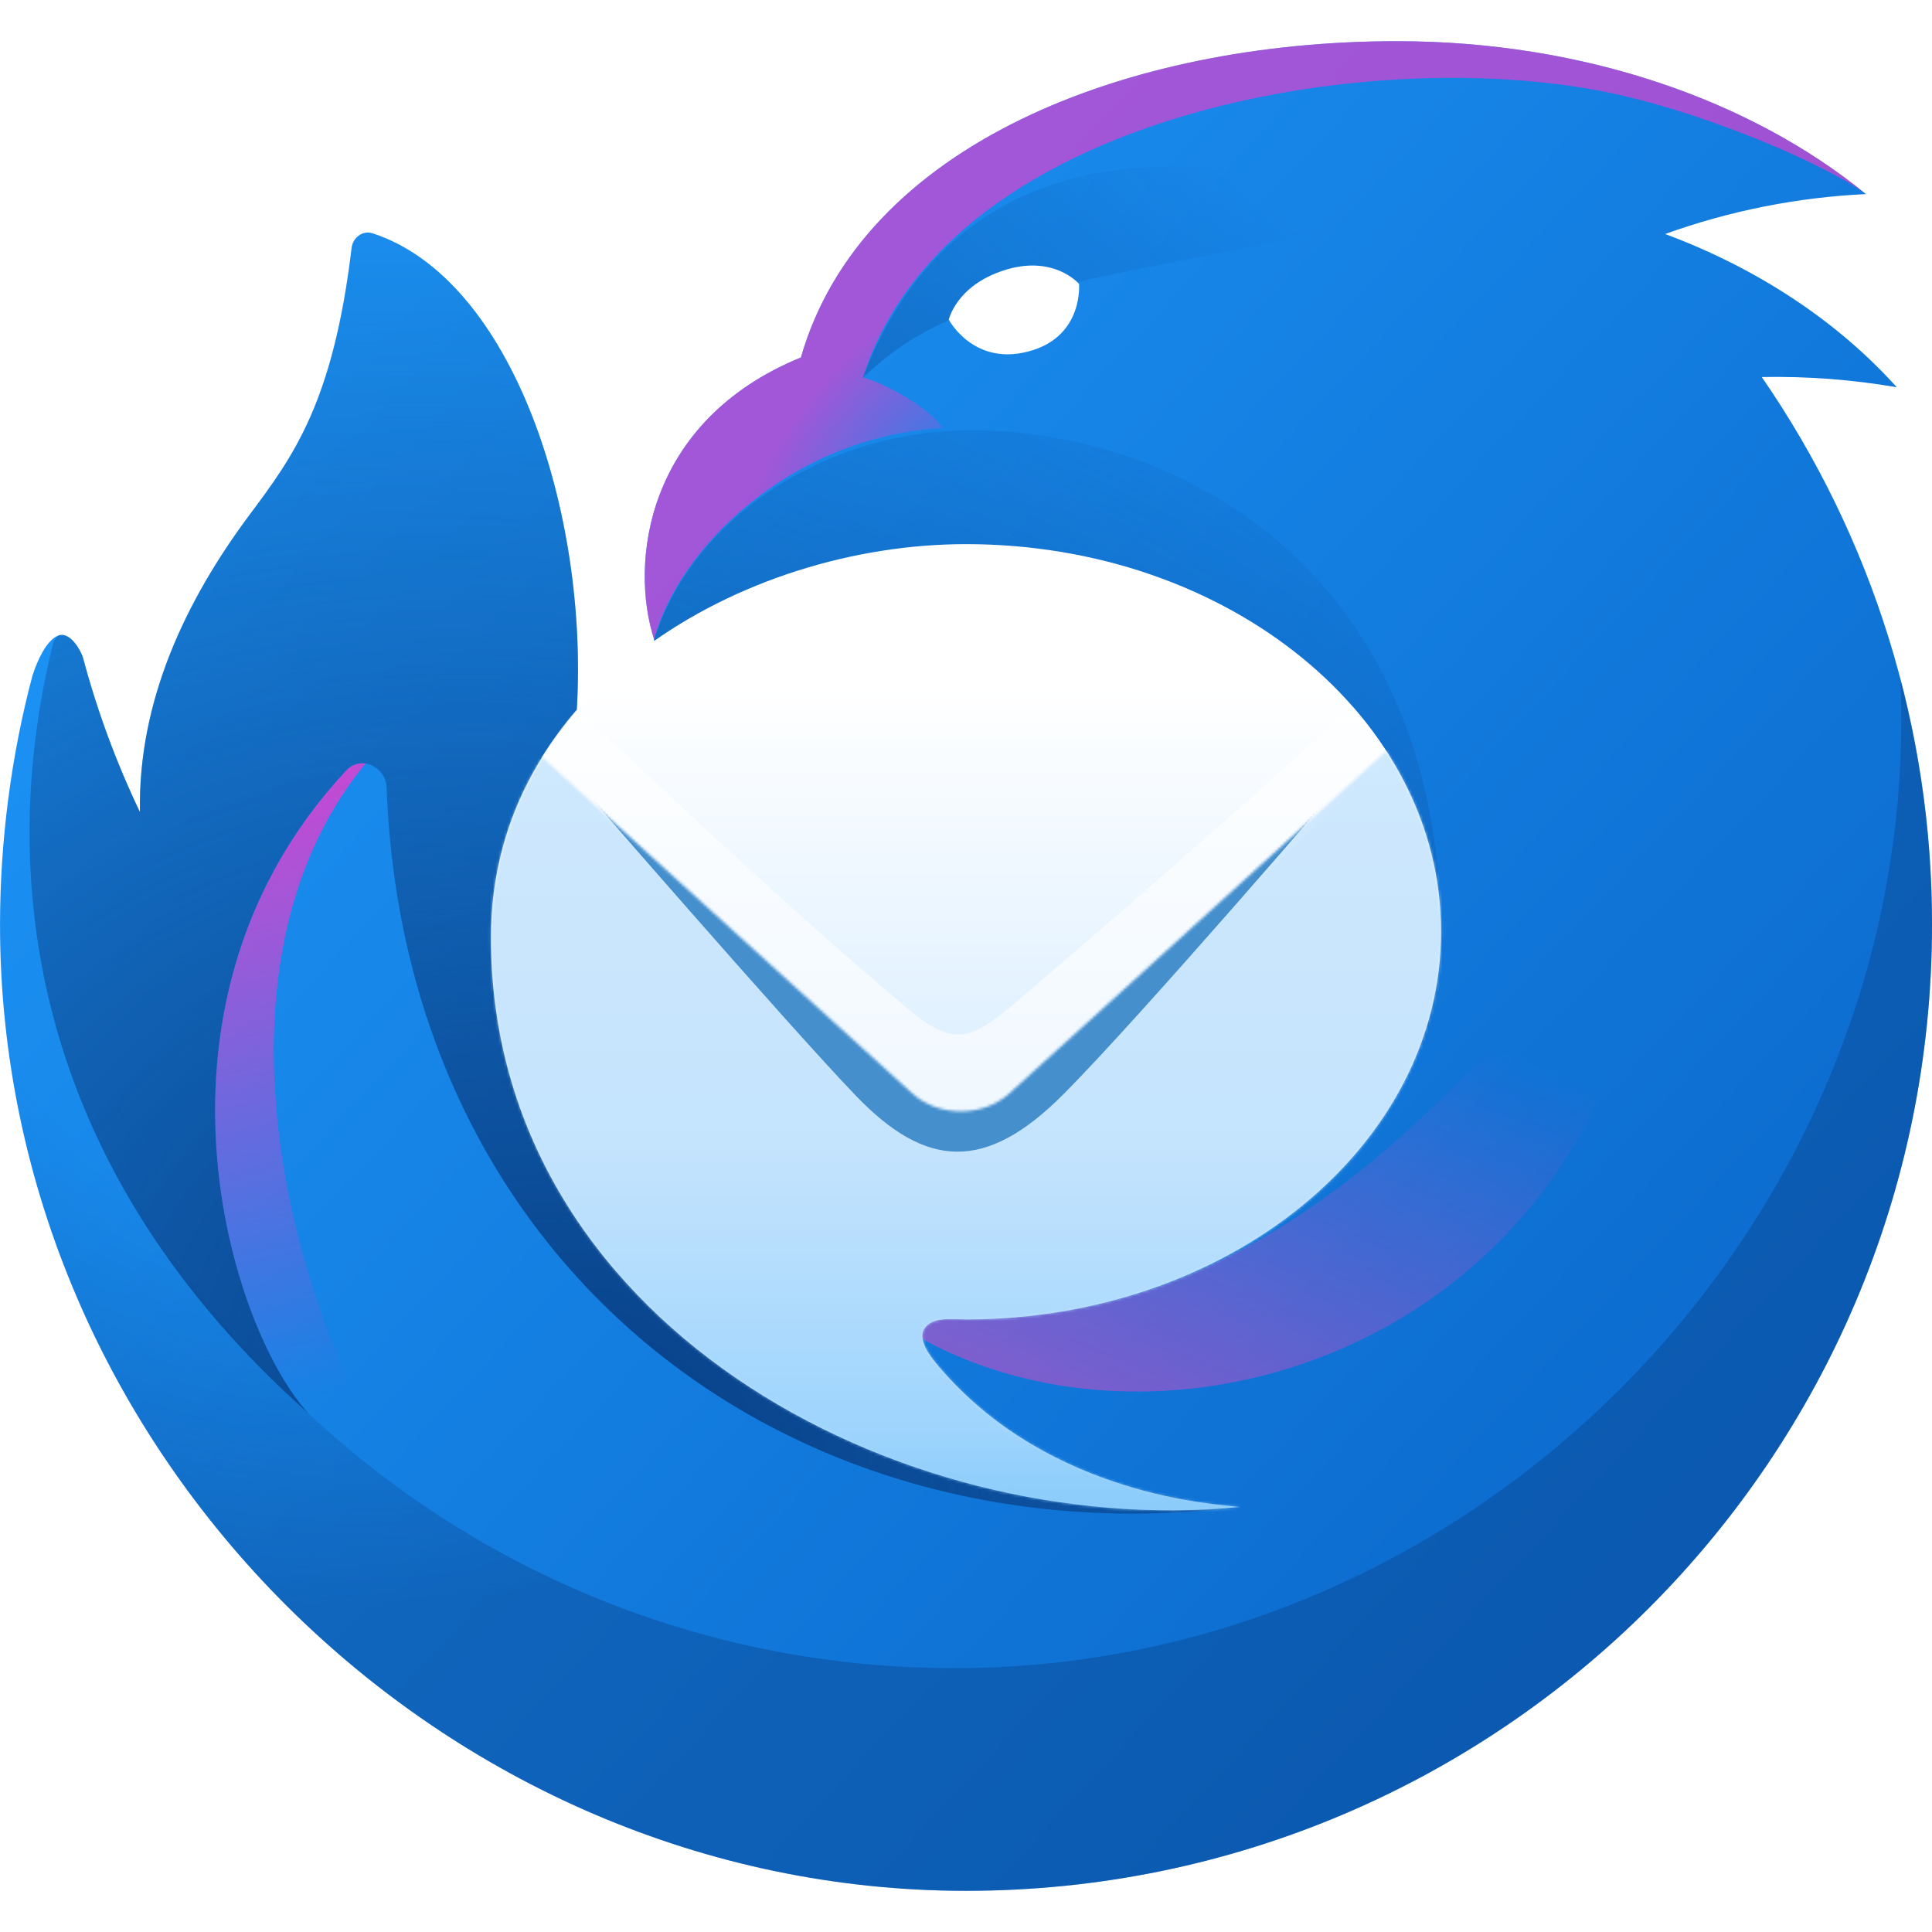 <?xml version="1.0" encoding="UTF-8" standalone="no"?>
<svg
   width="1024"
   height="1024"
   viewBox="0 0 1024 1024"
   fill="none"
   version="1.1"
   id="svg31"
   sodipodi:docname="Thunderbird_Logo.svg"
   inkscape:version="1.4 (e7c3feb100, 2024-10-09)"
   xmlns:inkscape="http://www.inkscape.org/namespaces/inkscape"
   xmlns:sodipodi="http://sodipodi.sourceforge.net/DTD/sodipodi-0.dtd"
   xmlns="http://www.w3.org/2000/svg"
   xmlns:svg="http://www.w3.org/2000/svg">
  <sodipodi:namedview
     id="namedview31"
     pagecolor="#ffffff"
     bordercolor="#000000"
     borderopacity="0.25"
     inkscape:showpageshadow="2"
     inkscape:pageopacity="0.0"
     inkscape:pagecheckerboard="0"
     inkscape:deskcolor="#d1d1d1"
     inkscape:zoom="0.78720872"
     inkscape:cx="389.35036"
     inkscape:cy="421.74329"
     inkscape:window-width="2560"
     inkscape:window-height="1356"
     inkscape:window-x="0"
     inkscape:window-y="0"
     inkscape:window-maximized="1"
     inkscape:current-layer="svg31" />
  <path
     d="m 424.383,189.562 h 0.088 C 456.711,76.85 597.202,21.833 740.37,21.833 c 98.932,0 187.74,31.319 248.624,81.041 -36.334,1.713 -72.209,8.843 -106.436,21.153 49.195,18.285 91.457,46.416 122.776,81.217 -23.629,-4.068 -47.59,-5.879 -71.562,-5.412 58.917,85.346 90.394,186.636 90.228,290.344 0,282.766 -229.226,511.993 -511.993,511.993 -278.407,0 -511.993,-233.103 -511.993,-511.993 0,-44.046 5.851,-89.526 17.218,-132.182 2.984,-8.953 7.139,-17.539 12.654,-20.685 6.905,-3.935 13.195,7.797 14.204,11.615 7.487,28.043 17.56,55.329 30.091,81.509 -1.097,-58.455 23.873,-111.702 58.221,-157.752 22.908,-30.705 44.148,-59.157 53.949,-141.266 0.658,-5.515 5.881,-9.479 11.161,-7.753 74.546,24.4 114.394,148.536 108.206,252.339 41.179,5.895 40.989,-37.127 40.989,-37.127 -13.166,-40.462 -4.389,-115.666 77.53,-149.312 z"
     fill="url(#paint0_linear_1_4)"
     id="path1"
     style="fill:url(#paint0_linear_1_4);stroke-width:1.463" />
  <path
     opacity="0.9"
     d="M 1007.25,359.792 C 1019.698,641.388 788.205,884.175 505.921,884.175 241.66,884.175 25.116,679.919 5.529,420.675 2.034,444.951 0.197,469.437 0.029,493.963 2.033,771.346 235.048,1002.167 512.021,1002.167 c 282.766,0 511.993,-229.226 511.993,-511.993 0,-45.055 -5.837,-88.75 -16.764,-130.383 z"
     fill="url(#paint1_radial_1_4)"
     id="path2"
     style="fill:url(#paint1_radial_1_4);stroke-width:1.463" />
  <path
     style="mix-blend-mode:screen;fill:url(#paint2_radial_1_4);stroke-width:1.463"
     d="M 499.529,226.879 C 494.014,217.121 468.546,202.683 457.414,200.167 499.543,65.221 714.171,23.793 845.533,47.667 900.199,57.614 968.28,87.397 988.994,102.874 928.11,53.152 839.287,21.833 740.37,21.833 c -143.168,0 -283.659,55.017 -315.899,167.729 h -0.234 c -81.919,33.645 -90.696,108.879 -77.53,149.326 12.639,-48.259 72.776,-107.562 152.822,-112.009 z"
     fill="url(#paint2_radial_1_4)"
     id="path3" />
  <path
     d="M 648.314,133.681 C 533.306,156.311 495.725,163.713 457.238,200.299 500.465,85.861 610.807,62.661 742.286,114.825 c -31.293,6.451 -62.617,12.741 -93.973,18.871 z"
     fill="url(#paint3_linear_1_4)"
     id="path4"
     style="fill:url(#paint3_linear_1_4);stroke-width:1.463" />
  <path
     d="m 27.808,342.326 c -31.422,128.642 -7.139,279.841 135.605,406.727 -42.495,-46.474 -94.382,-218.065 20.114,-340.651 7.709,-8.265 20.977,-2.194 21.401,9.099 9.435,254.768 215.008,410.369 452.016,381.274 C 583.51,794.649 340.65,709.585 521.31,675.94 615.736,658.342 763.79,630.768 763.79,497.913 c 0,-215.359 -166.515,-278.319 -267.494,-268.957 -69.104,6.407 -130.617,50.263 -149.546,109.903 7.27,23.508 -21.708,39.965 -41.033,37.2 6.202,-103.788 -33.645,-227.998 -108.206,-252.398 -5.266,-1.726 -10.503,2.238 -11.161,7.753 -9.801,82.109 -31.041,110.561 -53.935,141.266 C 98.053,318.745 73.083,371.977 74.18,430.432 61.649,404.252 51.576,376.966 44.089,348.923 43.255,345.763 38.677,336.942 33.147,336.533 c -2.999,-0.219 -4.593,2.706 -5.339,5.793 z"
     fill="url(#paint4_radial_1_4)"
     id="path5"
     style="fill:url(#paint4_radial_1_4);stroke-width:1.463" />
  <path
     style="mix-blend-mode:screen;fill:url(#paint5_linear_1_4);stroke-width:1.463"
     d="M 457.867,688.974 C 596.895,801.861 876.487,717.221 876.487,442.749 763.614,613.843 619.847,731.864 457.882,688.974 Z"
     fill="url(#paint5_linear_1_4)"
     id="path6" />
  <path
     style="mix-blend-mode:screen;fill:url(#paint6_linear_1_4);stroke-width:1.463"
     d="m 183.527,408.402 c 1.264,-1.415 2.857,-2.496 4.637,-3.149 1.782,-0.652 3.695,-0.857 5.573,-0.595 -102.486,124.999 -19.821,344.527 36.907,398.462 3.174,8.982 -53.818,-37.727 -61.673,-48.654 C 125.818,717.85 63.969,536.415 183.527,408.402 Z"
     fill="url(#paint6_linear_1_4)"
     id="path7" />
  <path
     d="m 512.007,699.316 c 139.057,0 251.798,-91.983 251.798,-205.455 0,-113.472 -112.741,-205.455 -251.798,-205.455 -118.636,0 -251.857,77.179 -251.798,208.454 0.059,202.852 214.364,319.557 397.043,301.886 -13.721,-1.594 -99.327,-6.144 -157.182,-71.591 -5.222,-5.895 -14.277,-16.194 -10.167,-22.879 4.096,-6.685 15.389,-4.974 22.089,-4.974 z"
     fill="url(#paint7_linear_1_4)"
     id="path8"
     style="fill:url(#paint7_linear_1_4);stroke-width:1.463" />
  <path
     opacity="0.6"
     d="M 736.376,400.503 537.372,590.935 c -17.656,12.551 -36.454,13.458 -55.003,2.077 L 287.183,401.205 c 5.569,-8.95 11.829,-17.45 18.724,-25.424 l 20.48,19.163 c 51.258,48.04 92.7,86.849 151.111,136.702 26.36,22.498 34.552,22.06 60.415,0 66.822,-57.051 115.696,-100.204 179.227,-156.948 7.08,8.084 13.508,16.717 19.222,25.819 z"
     fill="#ffffff"
     id="path9"
     style="stroke-width:1.463" />
  <mask
     id="mask0_1_4"
     style="mask-type:luminance"
     maskUnits="userSpaceOnUse"
     x="339"
     y="448"
     width="346"
     height="277">
    <path
       d="M684.13 514.52C684.13 592.09 607.06 654.97 512 654.97C507.41 654.97 499.7 653.79 496.89 658.37C494.08 662.93 500.27 669.97 503.84 674C541 716.04 594.91 721.33 609.06 722.72L611.29 722.94C486.41 735.02 339.91 655.24 339.87 516.57C339.74 493.482 346.165 470.831 358.4 451.25L492.48 573.03C502.02 581.69 518.09 581.69 527.63 573.03L664.25 448.94C676.95 468.52 684.13 490.84 684.13 514.52Z"
       fill="white"
       id="path10" />
  </mask>
  <g
     mask="url(#mask0_1_4)"
     id="g13"
     transform="matrix(1.463,0,0,1.463,-236.966,-258.798)">
    <path
       opacity="0.7"
       d="M 300,352.53 H 735.07 V 747 H 300 Z"
       fill="url(#paint8_linear_1_4)"
       id="path11"
       style="fill:url(#paint8_linear_1_4)" />
    <g
       filter="url(#filter0_f_1_4)"
       id="g12">
      <path
         fill-rule="evenodd"
         clip-rule="evenodd"
         d="M 472.04,573.85 C 446.69,547.47 370.77,459.82 370.77,459.82 l 5.87,0.26 118.86,88.77 c 8.9,6.47 21.6,6.4 30.42,-0.15 l 116.55,-88.5 6.18,-0.49 c 0,0 -73.44,85.57 -101.57,113.76 -28.13,28.19 -49.69,26.76 -75.04,0.38 z"
         fill="#458fcd"
         id="path12" />
    </g>
  </g>
  <path
     d="m 547.334,185.627 c 26.945,-8.484 24.576,-35.152 24.576,-35.152 0,0 -13.473,-15.872 -40.169,-7.08 -24.985,8.236 -28.862,26.038 -28.862,26.038 0,0 13.648,25.892 44.456,16.194 z"
     fill="#ffffff"
     id="path13"
     style="stroke-width:1.463" />
  <defs
     id="defs31">
    <filter
       id="filter0_f_1_4"
       x="338.77"
       y="427.71"
       width="341.88"
       height="198.416"
       filterUnits="userSpaceOnUse"
       color-interpolation-filters="sRGB">
      <feFlood
         flood-opacity="0"
         result="BackgroundImageFix"
         id="feFlood13" />
      <feBlend
         mode="normal"
         in="SourceGraphic"
         in2="BackgroundImageFix"
         result="shape"
         id="feBlend13" />
      <feGaussianBlur
         stdDeviation="16"
         result="effect1_foregroundBlur_1_4"
         id="feGaussianBlur13" />
    </filter>
    <linearGradient
       id="paint0_linear_1_4"
       x1="283.48"
       y1="307.2"
       x2="776.88"
       y2="767.42"
       gradientUnits="userSpaceOnUse"
       gradientTransform="matrix(1.463,0,0,1.463,-236.966,-258.798)">
      <stop
         stop-color="#1B91F3"
         id="stop13" />
      <stop
         offset="1"
         stop-color="#0B68CB"
         id="stop14" />
    </linearGradient>
    <radialGradient
       id="paint1_radial_1_4"
       cx="0"
       cy="0"
       r="1"
       gradientUnits="userSpaceOnUse"
       gradientTransform="matrix(172.512,397.086,-380.394,165.26,176.388,422.226)">
      <stop
         offset="0.53"
         stop-color="#0B4186"
         stop-opacity="0"
         id="stop15" />
      <stop
         offset="1"
         stop-color="#0B4186"
         stop-opacity="0.45"
         id="stop16" />
    </radialGradient>
    <radialGradient
       id="paint2_radial_1_4"
       cx="0"
       cy="0"
       r="1"
       gradientUnits="userSpaceOnUse"
       gradientTransform="matrix(-56.978,-72.936,120.694,-94.286,525.172,244.418)">
      <stop
         stop-color="#EF3ACC"
         stop-opacity="0"
         id="stop17" />
      <stop
         offset="1"
         stop-color="#EF3ACC"
         stop-opacity="0.64"
         id="stop18" />
    </radialGradient>
    <linearGradient
       id="paint3_linear_1_4"
       x1="420.77"
       y1="425.01"
       x2="598.31"
       y2="227.37"
       gradientUnits="userSpaceOnUse"
       gradientTransform="matrix(1.463,0,0,1.463,-236.966,-258.798)">
      <stop
         stop-color="#0F5DB0"
         id="stop19" />
      <stop
         offset="1"
         stop-color="#0F5DB0"
         stop-opacity="0"
         id="stop20" />
    </linearGradient>
    <radialGradient
       id="paint4_radial_1_4"
       cx="0"
       cy="0"
       r="1"
       gradientUnits="userSpaceOnUse"
       gradientTransform="matrix(293.299,-608.408,751.563,362.311,318.912,769.137)">
      <stop
         offset="0.02"
         stop-color="#094188"
         id="stop21" />
      <stop
         offset="0.97"
         stop-color="#0B4186"
         stop-opacity="0"
         id="stop22" />
    </radialGradient>
    <linearGradient
       id="paint5_linear_1_4"
       x1="731.92"
       y1="568.11"
       x2="649.37"
       y2="770.8"
       gradientUnits="userSpaceOnUse"
       gradientTransform="matrix(1.463,0,0,1.463,-236.966,-258.798)">
      <stop
         stop-color="#E247C4"
         stop-opacity="0"
         id="stop23" />
      <stop
         offset="1"
         stop-color="#E247C4"
         stop-opacity="0.64"
         id="stop24" />
    </linearGradient>
    <linearGradient
       id="paint6_linear_1_4"
       x1="220.01"
       y1="386.34"
       x2="292.74"
       y2="679.06"
       gradientUnits="userSpaceOnUse"
       gradientTransform="matrix(1.463,0,0,1.463,-236.966,-258.798)">
      <stop
         offset="0.1"
         stop-color="#EF3ACC"
         id="stop25" />
      <stop
         offset="1"
         stop-color="#EF3ACC"
         stop-opacity="0"
         id="stop26" />
    </linearGradient>
    <linearGradient
       id="paint7_linear_1_4"
       x1="512"
       y1="425.5"
       x2="512"
       y2="721.5"
       gradientUnits="userSpaceOnUse"
       gradientTransform="matrix(1.463,0,0,1.463,-236.966,-258.798)">
      <stop
         stop-color="white"
         id="stop27" />
      <stop
         offset="0.91"
         stop-color="#BEE1FE"
         id="stop28" />
      <stop
         offset="1"
         stop-color="#96CEFD"
         id="stop29" />
    </linearGradient>
    <linearGradient
       id="paint8_linear_1_4"
       x1="517.54"
       y1="593"
       x2="517.54"
       y2="717"
       gradientUnits="userSpaceOnUse">
      <stop
         stop-color="#BCE0FD"
         id="stop30" />
      <stop
         offset="1"
         stop-color="#88CCFC"
         id="stop31" />
    </linearGradient>
  </defs>
</svg>
